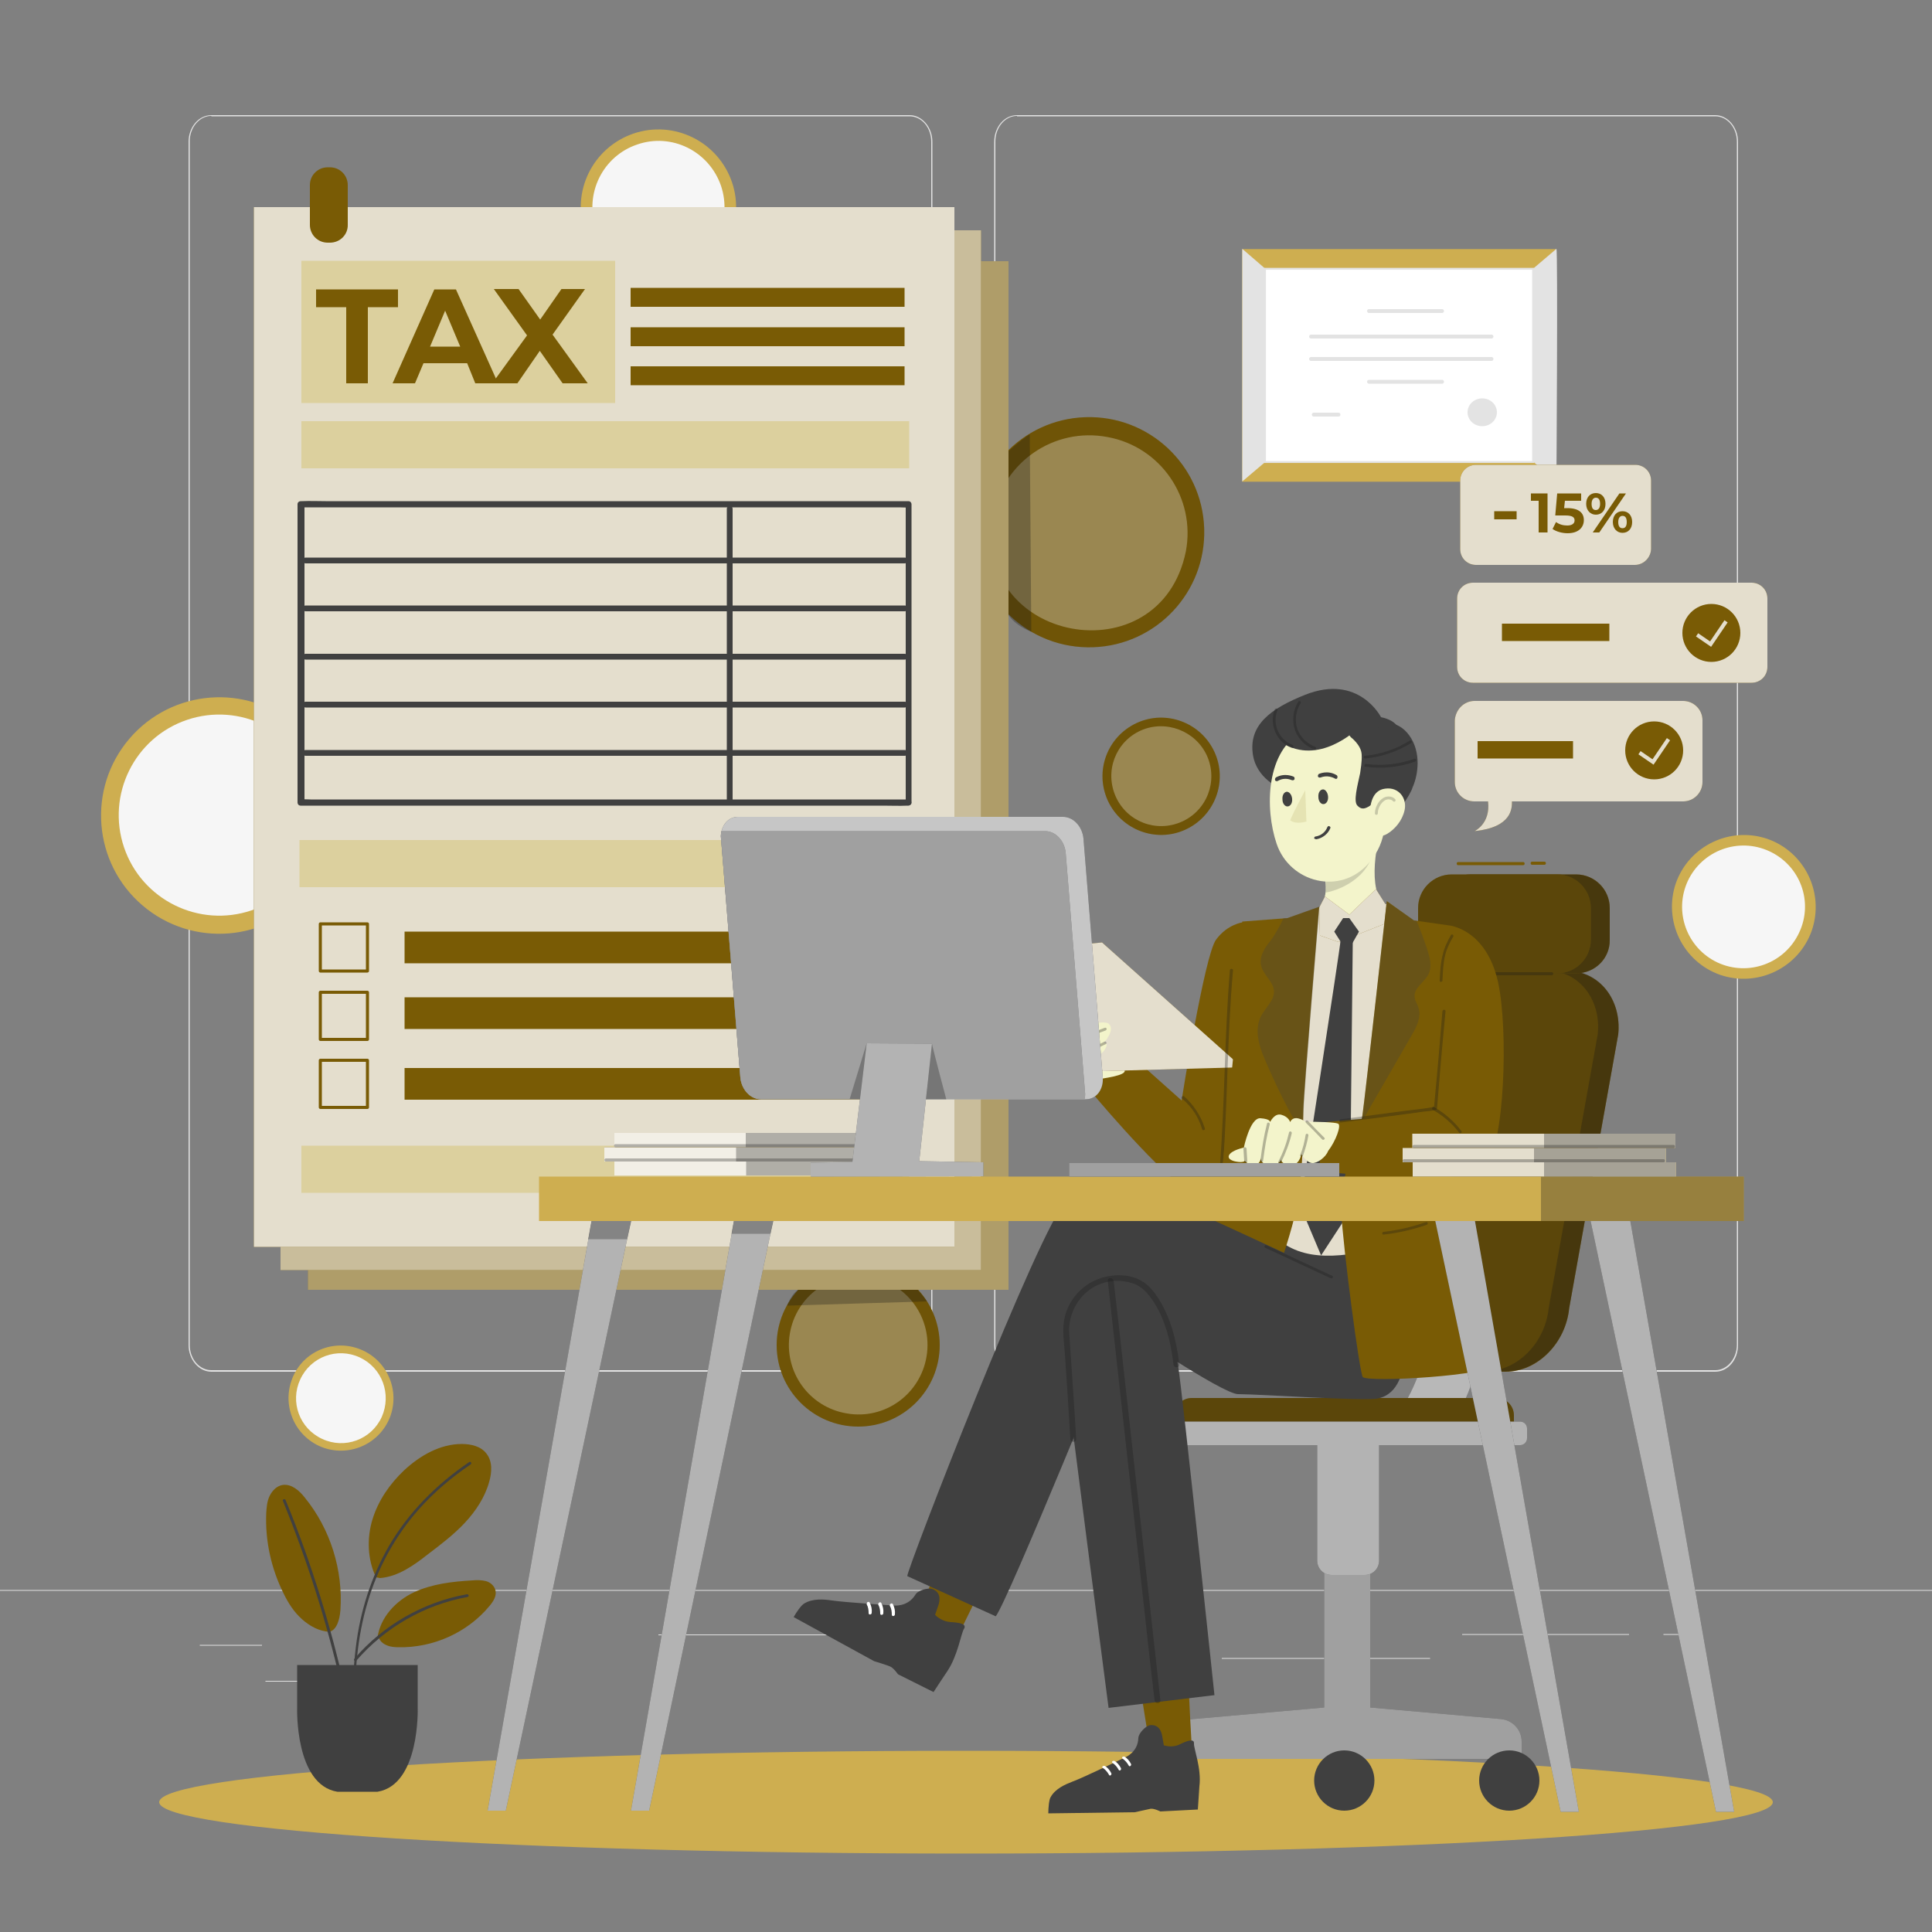 <?xml version="1.0" encoding="utf-8"?>
<!-- Generator: Adobe Illustrator 27.9.0, SVG Export Plug-In . SVG Version: 6.00 Build 0)  -->
<svg version="1.1" xmlns="http://www.w3.org/2000/svg" xmlns:xlink="http://www.w3.org/1999/xlink" x="0px" y="0px"
	 viewBox="0 0 500 500" style="enable-background:new 0 0 500 500;" xml:space="preserve">
<rect x="0" y="0" width="500" height="500" fill="#808080" stroke="none"/>
<style type="text/css">
	.st0{fill:#E3E3E3;}
	.st1{fill:#ceae50;}
	.st2{fill:#F6F6F6;enable-background:new    ;}
	.st3{fill:#FFFFFF;stroke:#E3E3E3;stroke-width:0.5;stroke-miterlimit:10;}
	.st4{fill:none;stroke:#E3E3E3;stroke-linecap:round;stroke-linejoin:round;stroke-miterlimit:10;}
	.st5{display:none;}
	.st6{display:inline;}
	.st7{fill:#407BFF;}
	.st8{opacity:0.9;fill:#FFFFFF;}
	.st9{fill:#ceae50;}
	.st10{fill:#795b05;}
	.st11{opacity:0.1;fill:#161616;}
	.st12{opacity:0.3;fill:#FFFFFF;enable-background:new    ;}
	.st13{opacity:0.3;fill:#161616;}
	.st14{opacity:0.4;fill:#FFFFFF;}
	.st15{opacity:0.6;fill:#FFFFFF;}
	.st16{opacity:0.8;fill:#FFFFFF;}
	.st17{opacity:0.3;fill:#c9af31;}
	.st18{fill:#404040;}
	.st19{opacity:0.8;fill:none;stroke:#FFFFFF;stroke-miterlimit:10;}
	.st20{opacity:0.8;fill:#404040;}
	.st21{opacity:0.6;fill:#FFFFFF;enable-background:new    ;}
	.st22{opacity:0.3;fill:#161616;enable-background:new    ;}
	.st23{opacity:0.5;fill:#FFFFFF;enable-background:new    ;}
	.st24{opacity:0.5;fill:#161616;enable-background:new    ;}
	.st25{opacity:0.3;}
	.st26{fill:#161616;}
	.st27{fill:#F3F4CB;}
	.st28{opacity:0.2;fill:#404040;enable-background:new    ;}
	.st29{fill:#E5E3B3;}
	.st30{opacity:0.2;fill:none;stroke:#161616;stroke-width:0.75;stroke-linecap:round;stroke-linejoin:round;stroke-miterlimit:10;}
	.st31{fill:#FFFFFF;}
	.st32{fill:#ceae50;}
	.st33{fill:#404040;enable-background:new    ;}
	.st34{opacity:0.7;fill:#FFFFFF;}
</style>
<g id="Background_complete">
	<g>
		<g>
			<g>
				<g>
					<path class="st0" d="M443.9,355H263.2c-3.2,0-5.9-3.1-5.9-6.9V36.7c0-3.8,2.6-6.9,5.9-6.9h180.7c3.2,0,5.9,3.1,5.9,6.9v311.4
						C449.8,351.9,447.2,355,443.9,355z M263.2,30c-3.1,0-5.6,3-5.6,6.6v311.4c0,3.7,2.5,6.6,5.6,6.6h180.7c3.1,0,5.6-3,5.6-6.6
						V36.7c0-3.7-2.5-6.6-5.6-6.6H263.2z"/>
				</g>
			</g>
			<g>
				<g>
					<path class="st0" d="M235.5,355H54.7c-3.2,0-5.9-3.1-5.9-6.9V36.7c0-3.8,2.6-6.9,5.9-6.9h180.7c3.2,0,5.9,3.1,5.9,6.9v311.4
						C241.4,351.9,238.7,355,235.5,355z M54.7,30c-3.1,0-5.6,3-5.6,6.6v311.4c0,3.7,2.5,6.6,5.6,6.6h180.7c3.1,0,5.6-3,5.6-6.6V36.7
						c0-3.7-2.5-6.6-5.6-6.6H54.7z"/>
				</g>
			</g>
		</g>
		<g>
			<g>
				<g>
					<rect x="0" y="411.5" class="st0" width="500" height="0.2"/>
				</g>
			</g>
			<rect x="51.7" y="425.7" class="st0" width="16.1" height="0.2"/>
			<rect x="170.4" y="423" class="st0" width="53.5" height="0.2"/>
			<rect x="68.7" y="435" class="st0" width="36.2" height="0.2"/>
			<rect x="378.4" y="422.9" class="st0" width="43.2" height="0.2"/>
			<rect x="430.5" y="422.9" class="st0" width="6.3" height="0.2"/>
			<rect x="316.2" y="429.1" class="st0" width="53.9" height="0.2"/>
		</g>
	</g>
	<path class="st1" d="M162.1,35.3c10.1-4.6,22-0.1,26.6,10c4.6,10.1,0.1,22-10,26.6c-10.1,4.6-22,0.1-26.6-10
		C147.5,51.8,152,39.9,162.1,35.3z"/>
	<path class="st2" d="M172.1,55l1.5,4.3c1.7-0.9,2.2-2,1.8-3C175,55.1,173.7,54.9,172.1,55z"/>
	<path class="st2" d="M164.9,37.4c-8.9,3-13.7,12.7-10.7,21.7c3,9,12.7,13.7,21.7,10.7c9-3,13.7-12.7,10.7-21.7l0,0
		C183.5,39.1,173.8,34.3,164.9,37.4z"/>
	<path class="st1" d="M457.4,217.1c9.7,3.4,14.8,14,11.5,23.7c-3.4,9.7-14,14.8-23.7,11.5c-9.7-3.4-14.8-14-11.5-23.7
		C437.1,218.9,447.7,213.8,457.4,217.1z"/>
	<path class="st2" d="M457.9,220.3c-8-3.7-17.4-0.2-21.1,7.7c-3.7,8-0.2,17.4,7.7,21.1c8,3.7,17.4,0.2,21.1-7.7l0,0
		C469.4,233.4,465.9,224,457.9,220.3z"/>
	<path class="st1" d="M92.7,349c7.1,2.5,10.8,10.2,8.4,17.3c-2.5,7.1-10.2,10.8-17.3,8.4c-7.1-2.5-10.8-10.2-8.4-17.3
		C77.8,350.2,85.6,346.5,92.7,349z"/>
	<path class="st2" d="M93.1,351.3c-5.8-2.7-12.7-0.2-15.4,5.7c-2.7,5.8-0.2,12.7,5.7,15.4c5.8,2.7,12.7,0.2,15.4-5.7l0,0
		C101.4,360.8,98.9,354,93.1,351.3z"/>
	<g>
		
			<ellipse transform="matrix(0.649 -0.761 0.761 0.649 -140.675 117.34)" class="st1" cx="56.8" cy="211" rx="30.6" ry="30.6"/>
		<path class="st2" d="M48.4,186.3c-13.6,4.6-20.9,19.4-16.3,33c4.6,13.6,19.4,20.9,33,16.3c13.6-4.6,20.9-19.4,16.3-33l0,0
			C76.8,189,62,181.7,48.4,186.3z"/>
	</g>
	<g>
		
			<rect x="332" y="53.9" transform="matrix(6.123234e-17 -1 1 6.123234e-17 267.574 456.668)" class="st1" width="60.2" height="81.3"/>
		
			<rect x="337.1" y="59.8" transform="matrix(6.123234e-17 -1 1 6.123234e-17 267.574 456.668)" class="st3" width="50" height="69.4"/>
		<polygon class="st0" points="321.5,124.6 327.4,119.6 327.4,69.5 321.5,64.4 		"/>
		<path class="st0" d="M402.8,124.6l-6-5.1v-50l6-5.1C403.2,64.6,402.8,124.6,402.8,124.6z"/>
		<path class="st4" d="M339.3,87.1c15.6,0,31.2,0,46.7,0"/>
		<path class="st4" d="M339.3,92.9c15.6,0,31.2,0,46.7,0"/>
		<path class="st4" d="M354.3,98.8c6.3,0,12.6,0,18.9,0"/>
		<path class="st4" d="M346.4,107.3c-2.1,0-4.3,0-6.4,0"/>
		<path class="st0" d="M383.6,103.1c2.1,0,3.8,1.6,3.8,3.6c0,2-1.7,3.6-3.8,3.6c-2.1,0-3.8-1.6-3.8-3.6
			C379.8,104.7,381.5,103.1,383.6,103.1z"/>
		<path class="st4" d="M354.3,80.5c6.3,0,12.6,0,18.9,0"/>
	</g>
</g>
<g id="Background_simple" class="st5">
	<g class="st6">
		<path class="st7" d="M281.3,95.7c2,6.1,6.3,12.1,13.1,17.3c8,6.2,20.4,12.5,36.7,10.6c30-3.4,30.6-20,50.8-16.7
			c22.9,3.7,49.7,1.2,57.2-15.6c14.2-31.9-68.8-70.5-114.3-59.6C296.4,38.5,270.6,63.1,281.3,95.7z"/>
		<path class="st8" d="M281.3,95.7c2,6.1,6.3,12.1,13.1,17.3c8,6.2,20.4,12.5,36.7,10.6c30-3.4,30.6-20,50.8-16.7
			c22.9,3.7,49.7,1.2,57.2-15.6c14.2-31.9-68.8-70.5-114.3-59.6C296.4,38.5,270.6,63.1,281.3,95.7z"/>
	</g>
	<g class="st6">
		<path class="st7" d="M198.2,396.8c-0.6-6.4-3.5-13.2-9-19.8c-6.4-7.8-17.1-16.7-33.4-18.5c-30.1-3.3-34.3,12.7-53.2,5
			c-21.5-8.7-48.2-12.2-59.2,2.5c-20.9,28,51.5,83.9,98.3,83.4C170.9,449.2,201.5,431,198.2,396.8z"/>
		<path class="st8" d="M198.2,396.8c-0.6-6.4-3.5-13.2-9-19.8c-6.4-7.8-17.1-16.7-33.4-18.5c-30.1-3.3-34.3,12.7-53.2,5
			c-21.5-8.7-48.2-12.2-59.2,2.5c-20.9,28,51.5,83.9,98.3,83.4C170.9,449.2,201.5,431,198.2,396.8z"/>
	</g>
</g>
<g id="Shadow">
	<g>
		<g>
			<path class="st9" d="M458.8,466.4c0,7.4-93.5,13.3-208.8,13.3s-208.8-6-208.8-13.3c0-7.4,93.5-13.3,208.8-13.3
				S458.8,459,458.8,466.4z"/>
		</g>
	</g>
</g>
<g id="Coins">
	<path class="st10" d="M294.2,187.1c7.6-3.5,16.6-0.1,20.1,7.5c3.5,7.6,0.1,16.6-7.5,20.1c-7.6,3.5-16.6,0.1-20.1-7.5
		C283.2,199.5,286.6,190.6,294.2,187.1z"/>
	<path class="st11" d="M294.2,187.1c7.6-3.5,16.6-0.1,20.1,7.5c3.5,7.6,0.1,16.6-7.5,20.1c-7.6,3.5-16.6,0.1-20.1-7.5
		C283.2,199.5,286.6,190.6,294.2,187.1z"/>
	<path class="st12" d="M296.4,188.6c-6.8,2.3-10.4,9.6-8.1,16.4c2.3,6.8,9.6,10.4,16.4,8.1c6.8-2.3,10.4-9.6,8.1-16.4l0,0
		C310.5,190,303.1,186.4,296.4,188.6z"/>
	
		<ellipse transform="matrix(0.999 -3.333469e-02 3.333469e-02 0.999 -4.438 9.476)" class="st10" cx="282" cy="137.8" rx="29.8" ry="29.8"/>
	
		<ellipse transform="matrix(0.999 -3.333469e-02 3.333469e-02 0.999 -4.438 9.476)" class="st11" cx="282" cy="137.8" rx="29.8" ry="29.8"/>
	<path class="st12" d="M286.6,113.1c-13.8-2.6-27,6.5-29.6,20.3c-5.6,32.9,43.2,42,49.9,9.3l0,0
		C309.5,128.9,300.4,115.6,286.6,113.1z"/>
	<path class="st13" d="M266.5,112.4l0.4,51.1c0,0-5-1.8-6.4-5.3c-1.3-3.5,0-41,0-41S264.6,113.5,266.5,112.4z"/>
	<circle class="st10" cx="222.1" cy="348.1" r="21.1"/>
	<circle class="st11" cx="222.1" cy="348.1" r="21.1"/>
	<path class="st12" d="M239.8,351c1.6-9.8-5-19-14.8-20.6c-9.8-1.6-19,5-20.6,14.8c-1.6,9.8,5,19,14.8,20.6l0,0
		C229,367.5,238.2,360.8,239.8,351z"/>
	<path class="st13" d="M239.9,336.8l-36.2,1.1c0,0,1.2-3.6,3.7-4.6c2.4-1,29-0.7,29-0.7S239.1,335.5,239.9,336.8z"/>
</g>
<g id="Documents">
	<g>
		<g>
			<rect x="79.7" y="67.6" class="st10" width="181.3" height="266.2"/>
			<rect x="79.7" y="67.6" class="st14" width="181.3" height="266.2"/>
		</g>
		<g>
			<rect x="72.6" y="59.6" class="st10" width="181.3" height="269.1"/>
			<rect x="72.6" y="59.6" class="st15" width="181.3" height="269.1"/>
		</g>
		<g>
			<rect x="65.7" y="53.6" class="st10" width="181.3" height="269.1"/>
			<rect x="65.7" y="53.6" class="st16" width="181.3" height="269.1"/>
		</g>
		<rect x="78" y="67.5" class="st17" width="81.2" height="36.8"/>
		<g>
			<path class="st10" d="M89.6,79.5h-7.8v-4.6H103v4.6h-7.8v19.7h-5.6V79.5z"/>
			<path class="st10" d="M120.9,94h-11.3l-2.2,5.2h-5.8l10.8-24.3h5.6l10.9,24.3H123L120.9,94z M119.1,89.7l-3.9-9.3l-3.9,9.3H119.1
				z"/>
			<path class="st10" d="M145.6,99.2l-5.9-8.4l-5.8,8.4h-6.5l9-12.4l-8.6-12h6.4l5.6,7.9l5.5-7.9h6.1L143,86.6l9.1,12.6H145.6z"/>
		</g>
		<rect x="163.2" y="74.5" class="st10" width="70.9" height="4.9"/>
		<rect x="163.2" y="84.7" class="st10" width="70.9" height="4.9"/>
		<rect x="163.2" y="94.8" class="st10" width="70.9" height="4.9"/>
		<rect x="78" y="109" class="st17" width="157.3" height="12.2"/>
		<rect x="78" y="296.5" class="st17" width="157.3" height="12.2"/>
		<rect x="77.5" y="217.4" class="st17" width="157.8" height="12.2"/>
		<rect x="104.7" y="241.1" class="st10" width="129.1" height="8.2"/>
		<rect x="104.7" y="258.1" class="st10" width="129.1" height="8.2"/>
		<rect x="104.7" y="276.4" class="st10" width="129.1" height="8.2"/>
		<g>
			<g>
				<g>
					<path class="st18" d="M235.2,206.9c-5.3,0-10.5,0-15.8,0c-12.5,0-25,0-37.5,0c-15.1,0-30.2,0-45.4,0c-13.1,0-26.1,0-39.2,0
						c-4.3,0-8.6,0-12.9,0c-1.3,0-2.7,0-4,0c-0.7,0-1.5-0.1-2.1,0c-0.1,0-0.2,0-0.3,0c0.2,0.2,0.5,0.5,0.8,0.8c0-8.7,0-17.4,0-26.2
						c0-13.8,0-27.6,0-41.4c0-3.2,0-6.4,0-9.6c-0.2,0.2-0.5,0.5-0.8,0.8c5.3,0,10.5,0,15.8,0c12.5,0,25,0,37.5,0
						c15.1,0,30.2,0,45.4,0c13.1,0,26.1,0,39.2,0c4.3,0,8.6,0,12.9,0c1.3,0,2.7,0,4,0c0.7,0,1.5,0.1,2.1,0c0.1,0,0.2,0,0.3,0
						c-0.2-0.2-0.5-0.5-0.8-0.8c0,8.7,0,17.4,0,26.2c0,13.8,0,27.6,0,41.4c0,3.2,0,6.4,0,9.6c0,1,1.5,1,1.5,0c0-8.7,0-17.4,0-26.2
						c0-13.8,0-27.6,0-41.4c0-3.2,0-6.4,0-9.6c0-0.4-0.3-0.8-0.8-0.8c-5.3,0-10.5,0-15.8,0c-12.5,0-25,0-37.5,0
						c-15.1,0-30.2,0-45.4,0c-13.1,0-26.1,0-39.2,0c-4.3,0-8.6,0-12.9,0c-2,0-4.1-0.1-6.2,0c-0.1,0-0.2,0-0.3,0
						c-0.4,0-0.8,0.3-0.8,0.8c0,8.7,0,17.4,0,26.2c0,13.8,0,27.6,0,41.4c0,3.2,0,6.4,0,9.6c0,0.4,0.3,0.8,0.8,0.8
						c5.3,0,10.5,0,15.8,0c12.5,0,25,0,37.5,0c15.1,0,30.2,0,45.4,0c13.1,0,26.1,0,39.2,0c4.3,0,8.6,0,12.9,0c2,0,4.1,0.1,6.2,0
						c0.1,0,0.2,0,0.3,0C236.2,208.4,236.2,206.9,235.2,206.9z"/>
				</g>
			</g>
			<g>
				<g>
					<path class="st18" d="M188.1,131.7c0,19.7,0,39.4,0,59.2c0,5.6,0,11.2,0,16.7c0,1,1.5,1,1.5,0c0-19.7,0-39.4,0-59.2
						c0-5.6,0-11.2,0-16.7C189.6,130.7,188.1,130.7,188.1,131.7L188.1,131.7z"/>
				</g>
			</g>
			<g>
				<g>
					<path class="st18" d="M79.1,145.8c20.2,0,40.3,0,60.5,0s40.3,0,60.5,0c11.3,0,22.7,0,34,0c1,0,1-1.5,0-1.5
						c-20.2,0-40.3,0-60.5,0s-40.3,0-60.5,0c-11.3,0-22.7,0-34,0C78.2,144.3,78.2,145.8,79.1,145.8L79.1,145.8z"/>
				</g>
			</g>
			<g>
				<g>
					<path class="st18" d="M79.1,158.2c20.2,0,40.3,0,60.5,0s40.3,0,60.5,0c11.3,0,22.7,0,34,0c1,0,1-1.5,0-1.5
						c-20.2,0-40.3,0-60.5,0s-40.3,0-60.5,0c-11.3,0-22.7,0-34,0C78.2,156.7,78.2,158.2,79.1,158.2L79.1,158.2z"/>
				</g>
			</g>
			<g>
				<g>
					<path class="st18" d="M79.1,170.7c20.2,0,40.3,0,60.5,0s40.3,0,60.5,0c11.3,0,22.7,0,34,0c1,0,1-1.5,0-1.5
						c-20.2,0-40.3,0-60.5,0s-40.3,0-60.5,0c-11.3,0-22.7,0-34,0C78.2,169.2,78.2,170.7,79.1,170.7L79.1,170.7z"/>
				</g>
			</g>
			<g>
				<g>
					<path class="st18" d="M79.1,183.1c20.2,0,40.3,0,60.5,0s40.3,0,60.5,0c11.3,0,22.7,0,34,0c1,0,1-1.5,0-1.5
						c-20.2,0-40.3,0-60.5,0s-40.3,0-60.5,0c-11.3,0-22.7,0-34,0C78.2,181.6,78.2,183.1,79.1,183.1L79.1,183.1z"/>
				</g>
			</g>
			<g>
				<g>
					<path class="st18" d="M79.1,195.6c20.2,0,40.3,0,60.5,0s40.3,0,60.5,0c11.3,0,22.7,0,34,0c1,0,1-1.5,0-1.5
						c-20.2,0-40.3,0-60.5,0s-40.3,0-60.5,0c-11.3,0-22.7,0-34,0C78.2,194.1,78.2,195.6,79.1,195.6L79.1,195.6z"/>
				</g>
			</g>
		</g>
		<g>
			<g>
				<path class="st10" d="M95.1,250.9c-3.6,0-7.1,0-10.7,0c-0.5,0-1,0-1.5,0c0.1,0.1,0.2,0.2,0.4,0.4c0-3.6,0-7.1,0-10.7
					c0-0.5,0-1,0-1.5c-0.1,0.1-0.2,0.2-0.4,0.4c3.6,0,7.1,0,10.7,0c0.5,0,1,0,1.5,0c-0.1-0.1-0.2-0.2-0.4-0.4c0,3.6,0,7.1,0,10.7
					c0,0.5,0,1,0,1.5c0,0.5,0.8,0.5,0.8,0c0-3.6,0-7.1,0-10.7c0-0.5,0-1,0-1.5c0-0.2-0.2-0.4-0.4-0.4c-3.6,0-7.1,0-10.7,0
					c-0.5,0-1,0-1.5,0c-0.2,0-0.4,0.2-0.4,0.4c0,3.6,0,7.1,0,10.7c0,0.5,0,1,0,1.5c0,0.2,0.2,0.4,0.4,0.4c3.6,0,7.1,0,10.7,0
					c0.5,0,1,0,1.5,0C95.6,251.6,95.6,250.9,95.1,250.9z"/>
			</g>
		</g>
		<g>
			<g>
				<path class="st10" d="M95.1,268.6c-3.6,0-7.1,0-10.7,0c-0.5,0-1,0-1.5,0c0.1,0.1,0.2,0.2,0.4,0.4c0-3.6,0-7.1,0-10.7
					c0-0.5,0-1,0-1.5c-0.1,0.1-0.2,0.2-0.4,0.4c3.6,0,7.1,0,10.7,0c0.5,0,1,0,1.5,0c-0.1-0.1-0.2-0.2-0.4-0.4c0,3.6,0,7.1,0,10.7
					c0,0.5,0,1,0,1.5c0,0.5,0.8,0.5,0.8,0c0-3.6,0-7.1,0-10.7c0-0.5,0-1,0-1.5c0-0.2-0.2-0.4-0.4-0.4c-3.6,0-7.1,0-10.7,0
					c-0.5,0-1,0-1.5,0c-0.2,0-0.4,0.2-0.4,0.4c0,3.6,0,7.1,0,10.7c0,0.5,0,1,0,1.5c0,0.2,0.2,0.4,0.4,0.4c3.6,0,7.1,0,10.7,0
					c0.5,0,1,0,1.5,0C95.6,269.4,95.6,268.6,95.1,268.6z"/>
			</g>
		</g>
		<g>
			<g>
				<path class="st10" d="M95.1,286.2c-3.6,0-7.1,0-10.7,0c-0.5,0-1,0-1.5,0c0.1,0.1,0.2,0.2,0.4,0.4c0-3.6,0-7.1,0-10.7
					c0-0.5,0-1,0-1.5c-0.1,0.1-0.2,0.2-0.4,0.4c3.6,0,7.1,0,10.7,0c0.5,0,1,0,1.5,0c-0.1-0.1-0.2-0.2-0.4-0.4c0,3.6,0,7.1,0,10.7
					c0,0.5,0,1,0,1.5c0,0.5,0.8,0.5,0.8,0c0-3.6,0-7.1,0-10.7c0-0.5,0-1,0-1.5c0-0.2-0.2-0.4-0.4-0.4c-3.6,0-7.1,0-10.7,0
					c-0.5,0-1,0-1.5,0c-0.2,0-0.4,0.2-0.4,0.4c0,3.6,0,7.1,0,10.7c0,0.5,0,1,0,1.5c0,0.2,0.2,0.4,0.4,0.4c3.6,0,7.1,0,10.7,0
					c0.5,0,1,0,1.5,0C95.6,287,95.6,286.2,95.1,286.2z"/>
			</g>
		</g>
		<path class="st10" d="M85.4,62.8h-0.6c-2.6,0-4.6-2.1-4.6-4.6V47.9c0-2.6,2.1-4.6,4.6-4.6h0.6c2.6,0,4.6,2.1,4.6,4.6v10.2
			C90.1,60.7,88,62.8,85.4,62.8z"/>
	</g>
</g>
<g id="Speech_Bubbles">
	<g>
		<path class="st10" d="M453.3,176.7h-72.1c-2.3,0-4.1-1.8-4.1-4.1v-17.7c0-2.3,1.8-4.1,4.1-4.1h72.1c2.3,0,4.1,1.8,4.1,4.1v17.7
			C457.4,174.9,455.6,176.7,453.3,176.7z"/>
		<path class="st16" d="M453.3,176.7h-72.1c-2.3,0-4.1-1.8-4.1-4.1v-17.7c0-2.3,1.8-4.1,4.1-4.1h72.1c2.3,0,4.1,1.8,4.1,4.1v17.7
			C457.4,174.9,455.6,176.7,453.3,176.7z"/>
		<g>
			<path class="st10" d="M381.6,181.4h54c2.7,0,5,2.2,5,5v16c0,2.7-2.2,5-5,5h-44.3c0,1.8,0,6.7-9.7,7.7c0,0,4.2-1.9,3.5-7.7h-3.6
				c-2.7,0-5-2.2-5-5v-16C376.7,183.6,378.9,181.4,381.6,181.4z"/>
			<path class="st16" d="M381.6,181.4h54c2.7,0,5,2.2,5,5v16c0,2.7-2.2,5-5,5h-44.3c0,1.8,0,6.7-9.7,7.7c0,0,4.2-1.9,3.5-7.7h-3.6
				c-2.7,0-5-2.2-5-5v-16C376.7,183.6,378.9,181.4,381.6,181.4z"/>
		</g>
		<path class="st10" d="M423.1,146.2H382c-2.3,0-4.1-1.8-4.1-4.1v-17.7c0-2.3,1.8-4.1,4.1-4.1h41.2c2.3,0,4.1,1.8,4.1,4.1v17.7
			C427.2,144.3,425.4,146.2,423.1,146.2z"/>
		<path class="st16" d="M423.1,146.2H382c-2.3,0-4.1-1.8-4.1-4.1v-17.7c0-2.3,1.8-4.1,4.1-4.1h41.2c2.3,0,4.1,1.8,4.1,4.1v17.7
			C427.2,144.3,425.4,146.2,423.1,146.2z"/>
		<g>
			<path class="st10" d="M400.5,127.7v10.1h-2.3v-8.2h-2v-1.9H400.5z"/>
			<path class="st10" d="M409.9,134.6c0,1.8-1.3,3.4-4.2,3.4c-1.4,0-2.9-0.4-3.9-1.1l0.9-1.8c0.8,0.6,1.8,0.9,2.9,0.9
				c1.2,0,1.9-0.5,1.9-1.3c0-0.8-0.5-1.3-2.4-1.3h-2.6l0.5-5.7h6.2v1.9H405l-0.2,1.9h0.8C408.7,131.5,409.9,132.8,409.9,134.6z"/>
			<path class="st10" d="M410.5,130.4c0-1.7,1-2.8,2.5-2.8c1.5,0,2.5,1.1,2.5,2.8c0,1.7-1,2.8-2.5,2.8
				C411.6,133.2,410.5,132.1,410.5,130.4z M414.1,130.4c0-1.1-0.4-1.6-1.1-1.6c-0.6,0-1.1,0.5-1.1,1.6c0,1.1,0.4,1.6,1.1,1.6
				C413.7,132,414.1,131.4,414.1,130.4z M419.1,127.7h1.7l-6.9,10.1h-1.7L419.1,127.7z M417.4,135.1c0-1.7,1-2.8,2.5-2.8
				c1.5,0,2.5,1.1,2.5,2.8s-1,2.8-2.5,2.8C418.5,137.9,417.4,136.8,417.4,135.1z M421,135.1c0-1.1-0.4-1.6-1.1-1.6
				c-0.6,0-1.1,0.5-1.1,1.6s0.4,1.6,1.1,1.6C420.6,136.7,421,136.2,421,135.1z"/>
			<rect x="386.7" y="132.3" class="st10" width="5.8" height="2.1"/>
		</g>
		<rect x="388.7" y="161.4" class="st10" width="27.8" height="4.5"/>
		<g>
			<circle class="st10" cx="442.9" cy="163.8" r="7.5"/>
			<polyline class="st19" points="439.2,164.3 442.7,166.7 446.7,160.8 			"/>
		</g>
		<rect x="382.4" y="191.8" class="st10" width="24.7" height="4.5"/>
		<g>
			<circle class="st10" cx="428.1" cy="194.2" r="7.5"/>
			<polyline class="st19" points="424.3,194.8 427.8,197.2 431.8,191.3 			"/>
		</g>
	</g>
</g>
<g id="Character">
	<g>
		<path class="st20" d="M379.1,281.7c0,0-3.7,73.6-19.5,86.2h16.9c0,0,15.1-25.1,16.2-86.2H379.1z"/>
		<path class="st21" d="M379.1,281.7c0,0-3.7,73.6-19.5,86.2h16.9c0,0,15.1-25.1,16.2-86.2H379.1z"/>
		<path class="st10" d="M308.4,361.8h78.9c2.5,0,4.5,2,4.5,4.5v7.7h-87.9v-7.7C303.9,363.8,306,361.8,308.4,361.8z"/>
		<path class="st22" d="M308.4,361.8h78.9c2.5,0,4.5,2,4.5,4.5v7.7h-87.9v-7.7C303.9,363.8,306,361.8,308.4,361.8z"/>
		<path class="st18" d="M388.5,444.9l-33.9-3v-53.3h-11.9v53.3l-34,3c-3,0.3-5.3,2.8-5.3,5.8v4.5h44.1h2.2h44.1v-4.5
			C393.8,447.7,391.5,445.2,388.5,444.9z"/>
		<path class="st23" d="M388.5,444.9l-33.9-3v-53.3h-11.9v53.3l-34,3c-3,0.3-5.3,2.8-5.3,5.8v4.5h44.1h2.2h44.1v-4.5
			C393.8,447.7,391.5,445.2,388.5,444.9z"/>
		<path class="st18" d="M355.7,460.8c0,4.3-3.5,7.8-7.8,7.8c-4.3,0-7.8-3.5-7.8-7.8c0-4.3,3.5-7.8,7.8-7.8
			C352.2,453,355.7,456.5,355.7,460.8z"/>
		<path class="st18" d="M382.8,460.8c0,4.3,3.5,7.8,7.8,7.8c4.3,0,7.8-3.5,7.8-7.8c0-4.3-3.5-7.8-7.8-7.8
			C386.3,453,382.8,456.5,382.8,460.8z"/>
		<path class="st18" d="M353.2,407.6h-8.6c-2.1,0-3.7-1.7-3.7-3.7v-34.2h16v34.2C356.9,405.9,355.3,407.6,353.2,407.6z"/>
		<path class="st21" d="M353.2,407.6h-8.6c-2.1,0-3.7-1.7-3.7-3.7v-34.2h16v34.2C356.9,405.9,355.3,407.6,353.2,407.6z"/>
		<g>
			<path class="st18" d="M302.4,367.9h91c1,0,1.8,0.8,1.8,1.8v2.5c0,1-0.8,1.8-1.8,1.8h-91c-1,0-1.8-0.8-1.8-1.8v-2.5
				C300.6,368.7,301.4,367.9,302.4,367.9z"/>
			<path class="st21" d="M302.4,367.9h91c1,0,1.8,0.8,1.8,1.8v2.5c0,1-0.8,1.8-1.8,1.8h-91c-1,0-1.8-0.8-1.8-1.8v-2.5
				C300.6,368.7,301.4,367.9,302.4,367.9z"/>
		</g>
		<path class="st10" d="M389.7,355l-27.9,0c-8.2,0-14.1-7.3-13.2-16.4l12.7-70.9c0.9-9.1,8.2-16.4,16.4-16.4h27.9
			c8.2,0,14.1,7.3,13.2,16.4l-12.7,70.9C405.2,347.6,397.9,355,389.7,355z"/>
		<path class="st22" d="M389.7,355l-27.9,0c-8.2,0-14.1-7.3-13.2-16.4l12.7-70.9c0.9-9.1,8.2-16.4,16.4-16.4h27.9
			c8.2,0,14.1,7.3,13.2,16.4l-12.7,70.9C405.2,347.6,397.9,355,389.7,355z"/>
		<path class="st22" d="M405.6,251.2h-5.3c8.2,0,14.1,7.3,13.2,16.4l-12.7,70.9c-0.9,9.1-8.2,16.4-16.4,16.4h5.3
			c8.2,0,15.5-7.3,16.4-16.4l12.7-70.9C419.7,258.6,413.8,251.2,405.6,251.2z"/>
		<g>
			<g>
				<path class="st10" d="M407.9,251.9h-27.3c-4.8,0-8.7-3.9-8.7-8.7v-8.2c0-4.8,3.9-8.7,8.7-8.7h27.3c4.8,0,8.7,3.9,8.7,8.7v8.2
					C416.7,248,412.8,251.9,407.9,251.9z"/>
				<path class="st24" d="M407.9,251.9h-27.3c-4.8,0-8.7-3.9-8.7-8.7v-8.2c0-4.8,3.9-8.7,8.7-8.7h27.3c4.8,0,8.7,3.9,8.7,8.7v8.2
					C416.7,248,412.8,251.9,407.9,251.9z"/>
			</g>
			<path class="st10" d="M403,251.9h-27.3c-4.8,0-8.7-3.9-8.7-8.7v-8.2c0-4.8,3.9-8.7,8.7-8.7H403c4.8,0,8.7,3.9,8.7,8.7v8.2
				C411.7,248,407.8,251.9,403,251.9z"/>
			<path class="st22" d="M403,251.9h-27.3c-4.8,0-8.7-3.9-8.7-8.7v-8.2c0-4.8,3.9-8.7,8.7-8.7H403c4.8,0,8.7,3.9,8.7,8.7v8.2
				C411.7,248,407.8,251.9,403,251.9z"/>
		</g>
		<g class="st25">
			<g>
				<path class="st26" d="M401.6,251.6c-6.7,0-13.3,0-20,0c-0.5,0-0.5,0.8,0,0.8c6.7,0,13.3,0,20,0
					C402.1,252.4,402.1,251.6,401.6,251.6L401.6,251.6z"/>
			</g>
		</g>
	</g>
	<g>
		<g>
			<g>
				<g>
					<path class="st18" d="M357.4,185.6c0,0-5.7-11.3-19.6-5.8c-8.8,3.5-14.9,7.8-13.5,15.8c0.9,5.3,6.3,9,9.6,8.6
						c3.3-0.4,26.8-9.9,26.8-9.9S365.8,187.4,357.4,185.6z"/>
				</g>
				<path class="st27" d="M358.6,235.2c-5-5.6-2.3-17-0.4-24.2l-16.6,11.6c0.3,0.9,0.5,1.8,0.7,2.7c0.3,1.6,0.9,2.2,0.8,5.2
					c-0.2,2.6-1.5,5.1-1.6,5.1c0,0,0.5,4.3,7.7,4.7C354.8,239.6,358.6,235.2,358.6,235.2z"/>
				<path class="st28" d="M355.7,217.8c-0.1,8.6-8.2,12.4-12.6,13.2c0.3-1.5,0-3.4-0.8-5.7L355.7,217.8z"/>
				<path class="st27" d="M358.6,201.5c0.2,10.3,0.6,16.1-4.3,21.8c-7.4,8.6-20.5,5.1-23.9-4.9c-3.1-9.1-2.9-24.4,7.1-29.3
					C347.3,184.2,358.4,191.2,358.6,201.5z"/>
				<path class="st18" d="M343.7,206.1c0.1,1.1-0.4,1.9-1.1,2c-0.7,0.1-1.4-0.7-1.4-1.8c-0.1-1.1,0.4-1.9,1.1-2
					C342.9,204.2,343.6,205,343.7,206.1z"/>
				<path class="st18" d="M334.4,206.7c0.1,1.1-0.4,1.9-1.1,2c-0.7,0.1-1.4-0.7-1.4-1.8c-0.1-1.1,0.4-1.9,1.1-2
					C333.7,204.9,334.3,205.7,334.4,206.7z"/>
				<path class="st29" d="M337.8,204.5c0,0-3,5.5-3.9,7.8c1.6,1.2,4.2,0.3,4.2,0.3L337.8,204.5z"/>
				<path class="st18" d="M346,201.5c-0.2,0.1-0.3,0.1-0.5,0c-2-1.1-3.6-0.3-3.7-0.3c-0.3,0.1-0.6,0-0.7-0.2c-0.1-0.2,0-0.5,0.2-0.7
					c0.1,0,2.2-1.1,4.6,0.3c0.2,0.1,0.3,0.4,0.2,0.7C346.1,201.4,346,201.5,346,201.5z"/>
				<path class="st18" d="M330.2,202.1c-0.1,0-0.2-0.1-0.2-0.2c-0.1-0.2,0-0.5,0.2-0.7c2.4-1.3,4.5-0.2,4.6-0.2
					c0.2,0.1,0.3,0.4,0.2,0.7c-0.1,0.2-0.4,0.3-0.7,0.2c-0.1,0-1.7-0.9-3.6,0.2C330.5,202.2,330.3,202.2,330.2,202.1z"/>
				<g>
					<g>
						<path class="st18" d="M352,188c0,0-9,9.3-18.4,5.2C324.1,189.2,344,179.1,352,188z"/>
					</g>
				</g>
				<path class="st18" d="M364.7,190.3c-3.2-4.4-7.5-3-7.5-3c-0.4,0.9-0.6,1.7-0.8,2.5c-2.2-1.4-4.4-2.5-5.7-2.2
					c-3.4,0.8-1.1,3.2-1.1,3.2s2.7,2,2.8,4.5c0.1,1.9-0.3,3.9-0.4,4.8c-0.7,3.3-1.8,7.3-0.7,8.4c1.8,1.9,3.2-0.2,7.2-2.6
					c0.5-0.3,1.1-0.6,2-0.7c-0.8,3.6-1.5,6.6-2.2,8.7c-0.2,0.6-0.4,1.2-0.6,1.8c3-4,6.4-8.7,7.4-10.8c0.2-0.4,0.4-0.8,0.5-1.2
					C367,200.6,367.9,194.7,364.7,190.3z"/>
				<path class="st27" d="M363.5,209.7c-0.6,2.7-2.5,4.9-4.5,6.1c-3,1.8-4.5-1.4-4.5-4.7c0-2.9,0.6-6.6,4-7
					C362,203.6,364.2,206.6,363.5,209.7z"/>
				<path class="st30" d="M360.8,207.1c-0.5-0.6-1.4-0.7-2.1-0.5c-0.7,0.2-1.3,0.8-1.7,1.4c-0.5,0.8-0.8,1.6-0.8,2.5"/>
				<g class="st25">
					<g>
						<path class="st26" d="M353.3,196.3c4.2-0.4,8.3-1.8,11.9-4c0.4-0.3,0-0.9-0.4-0.6c-3.5,2.2-7.4,3.5-11.5,3.9
							C352.8,195.5,352.8,196.3,353.3,196.3L353.3,196.3z"/>
					</g>
				</g>
				<g class="st25">
					<g>
						<path class="st26" d="M353.3,198.4c4.3,0.6,8.7,0.2,12.9-1.3c0.5-0.2,0.3-0.9-0.2-0.7c-4,1.4-8.3,1.9-12.5,1.3
							C353.1,197.7,352.9,198.4,353.3,198.4L353.3,198.4z"/>
					</g>
				</g>
				<g class="st25">
					<g>
						<path class="st26" d="M340.4,193.3c-2.1-0.8-3.8-2.4-4.6-4.5c-0.8-2.2-0.5-4.8,0.8-6.8c0.3-0.4-0.4-0.8-0.6-0.4
							c-1.4,2.2-1.7,5.1-0.8,7.5c0.9,2.3,2.7,4,5,4.9C340.6,194.2,340.8,193.5,340.4,193.3L340.4,193.3z"/>
					</g>
				</g>
				<g class="st25">
					<g>
						<path class="st26" d="M334.5,192.8c-3.6-1.4-5.3-5.5-3.9-9c0.2-0.5-0.6-0.6-0.7-0.2c-1.5,4,0.5,8.4,4.4,10
							C334.7,193.7,334.9,193,334.5,192.8L334.5,192.8z"/>
					</g>
				</g>
			</g>
			<g>
				<g>
					<path class="st18" d="M340.7,217.2c1.6-0.3,3-1.4,3.6-2.9c0.1-0.2-0.1-0.4-0.3-0.5c-0.2-0.1-0.4,0.1-0.5,0.3
						c-0.5,1.3-1.7,2.2-3.1,2.4c-0.2,0-0.3,0.3-0.3,0.5C340.3,217.1,340.5,217.2,340.7,217.2L340.7,217.2z"/>
				</g>
			</g>
		</g>
		<g>
			<path class="st10" d="M368,239.5l-9.4-5.6l-9.2,3.8l-8.3-2.7l-4.2,2.7l-4,10.8c0,0-7.4,82.1-6.7,82.8
				c0.7,0.7,34.1,13.9,34.1,13.9l13-93.9L368,239.5z"/>
			<path class="st16" d="M368,239.5l-9.4-5.6l-9.2,3.8l-8.3-2.7l-4.2,2.7l-4,10.8c0,0-7.4,82.1-6.7,82.8
				c0.7,0.7,34.1,13.9,34.1,13.9l13-93.9L368,239.5z"/>
			<path class="st18" d="M346.9,243.6c0.1,0.7-10.4,68.5-10.4,68.5l5.4,12.8l7.7-11.8l-0.1-13.6l0.6-56.2L346.9,243.6z"/>
			<g>
				<polygon class="st10" points="341.4,234.9 342.9,232 349.2,236.7 356.1,230.1 358.8,234.4 358.3,239.1 346.4,243.8 341.6,242.1 
									"/>
				<polygon class="st16" points="341.4,234.9 342.9,232 349.2,236.7 356.1,230.1 358.8,234.4 358.3,239.1 346.4,243.8 341.6,242.1 
									"/>
				<polygon class="st18" points="345.3,241.1 347.6,237.6 349.2,237.6 351.7,241.1 350,244.1 347.2,244.1 				"/>
			</g>
		</g>
		<g>
			<path class="st10" d="M314.7,243.2c-3,4.1-8.9,41.6-8.9,41.6l-13.9-12.4c0,0-10.8,8-10.7,8.6c0.2,0.6,17.6,21.1,24.5,25.7
				c6.9,4.6,12.7-2.3,12.7-2.3l3.2-63.9v-1.8C321.7,238.7,317.7,239.1,314.7,243.2z"/>
			<g class="st25">
				<g>
					<path class="st26" d="M305.9,284.3c2.5,2.1,4.3,4.8,5.2,7.9c0.1,0.5,0.9,0.3,0.7-0.2c-1-3.2-2.9-6.1-5.4-8.3
						C306.1,283.5,305.5,284,305.9,284.3L305.9,284.3z"/>
				</g>
			</g>
			<path class="st27" d="M291,276.9c-0.9-1.5-9.2-5.6-9.2-5.6l-4.6,2.4c0,0,0.1,0.1,0.3,0.4c1.3,1.3,5.5,5.5,6.4,5.3
				C284.9,279.1,291.9,278.4,291,276.9z"/>
			<path class="st10" d="M250,244.6c8.4,2.3,35.2-0.7,35.2-0.7l36.2,32.3l-36,1C285.4,277.2,248.5,244.2,250,244.6z"/>
			<path class="st16" d="M250,244.6c8.4,2.3,35.2-0.7,35.2-0.7l36.2,32.3l-36,1C285.4,277.2,248.5,244.2,250,244.6z"/>
			<path class="st27" d="M270.7,265.9c0.2-0.3-0.2-3.1,2.2-3.7s10.2-2.1,9.6,0c-0.7,2.1-5.9,3.3-5.9,3.3v1.3c0,0,8.7-3.3,10.4-1.8
				c1.7,1.6-1.4,5-1.4,5s1.5-0.4,0.4,1.5c-1.1,1.9-4.5,3.4-6.9,3c-2.4-0.4-2.2-0.9-3.8-2.8C273.7,269.7,270.1,266.7,270.7,265.9z"/>
			<g class="st25">
				<g>
					<path class="st26" d="M278.1,270.3c2.6-1.5,5.3-2.7,8-3.6c0.5-0.2,0.3-0.9-0.2-0.7c-2.8,1-5.6,2.2-8.2,3.7
						C277.3,269.9,277.7,270.5,278.1,270.3L278.1,270.3z"/>
				</g>
			</g>
			<g class="st25">
				<g>
					<path class="st26" d="M279.9,272.8c2.2-0.7,4.3-1.6,6.3-2.6c0.4-0.2,0-0.9-0.4-0.6c-1.9,1-4,1.9-6.1,2.6
						C279.3,272.2,279.5,272.9,279.9,272.8L279.9,272.8z"/>
				</g>
			</g>
		</g>
		<path class="st18" d="M330.9,326.5l1.7-4.4c8.4,5.3,19.6,2.1,30.4-0.3c0,0-0.6,27.7-0.6,27.3C362.4,348.7,330.9,326.5,330.9,326.5
			z"/>
		<g>
			<g class="st25">
				<g>
					<path class="st26" d="M318.3,251.1c-1.4,16.9-1.3,34-2.6,50.9c0,0.5,0.7,0.5,0.8,0c1.2-17,1.1-34,2.6-50.9
						C319.1,250.6,318.3,250.6,318.3,251.1L318.3,251.1z"/>
				</g>
			</g>
			<path class="st10" d="M341.4,234.7l-8.2,2.9l-11.7,0.9l-1.8,29.4l-3.2,32.7c0,0-6.9,35.6-5.3,39c1.6,3.4,12.4,6.5,13.2,5.9
				c0.8-0.6,9-22.7,11-32.3c2-9.5,1.8-20.9,1.9-25.9C337.4,282.3,341.4,234.7,341.4,234.7z"/>
			<g class="st25">
				<path class="st18" d="M333.2,237.6h-1c-1.1,2.3-2.6,4.9-3.5,6c-1.5,1.8-2.9,4.1-2.3,6.4c0.6,2.4,3.2,4.1,3.3,6.5
					c0.1,2.5-2.3,4.3-3.4,6.6c-1.7,3.4-0.5,7.5,1,11c2.9,6.7,6.1,13.5,10,19.6c-0.4-2.3,0-5,0.1-6.5c0.1-5,4.1-52.6,4.1-52.6
					L333.2,237.6z"/>
			</g>
		</g>
		<g>
			<g>
				<path class="st10" d="M377.3,223.9c5.6,0,11.3,0,16.9,0c0.5,0,0.5-0.8,0-0.8c-5.6,0-11.3,0-16.9,0
					C376.9,223.1,376.9,223.9,377.3,223.9L377.3,223.9z"/>
			</g>
		</g>
		<g>
			<g>
				<path class="st10" d="M396.5,223.8c1.1,0,2.2,0,3.2,0c0.5,0,0.5-0.8,0-0.8c-1.1,0-2.2,0-3.2,0C396,223,396,223.8,396.5,223.8
					L396.5,223.8z"/>
			</g>
		</g>
		<g>
			<g>
				<path class="st10" d="M298,454.8l-2.6-16.2c0,0,12.6-2.3,12.3-2.2c-0.2,0.2,0.8,17,0.8,17L298,454.8z"/>
				<g>
					<g>
						<g>
							<g>
								<g>
									<g>
										<path class="st18" d="M309,451.2c0.1-1.4-2-0.6-3.6,0.2c-1.2,0.6-2.5,0.7-3.7,0.4l-0.5-0.1l-0.4-2.3
											c-0.3-2-1.4-3.2-3.3-2.9c-0.9,0.2-2.8,1.9-2.9,3.3c-0.1,3.7-3.4,5-3.4,5s-10.7,5.2-13.7,6.3c-1.8,0.7-4.4,1.8-5.6,4
											c-0.4,0.6-0.6,2.7-0.6,4.2l22.4-0.3c0,0,3.2-0.7,4.1-0.9c0.9-0.1,2.5,0.7,2.5,0.7l9.7-0.5c0.1-0.9,0.3-5,0.4-6
											C311,457.7,308.9,452.5,309,451.2z"/>
										<g>
											<g>
												<g>
													<g>
														<path class="st31" d="M285.4,457.1c0.1-0.1,0.3-0.1,0.5-0.1c0.7,0.4,1.3,1.1,1.7,1.9c0.2,0.4-0.4,0.9-0.6,0.4
															c-0.4-0.7-0.9-1.3-1.5-1.7C285.2,457.5,285.2,457.2,285.4,457.1C285.4,457.1,285.4,457.1,285.4,457.1z"/>
													</g>
												</g>
											</g>
										</g>
										<g>
											<g>
												<g>
													<g>
														<path class="st31" d="M287.9,455.8c0.1-0.1,0.3-0.1,0.5-0.1c0.7,0.4,1.3,1.1,1.7,1.9c0.2,0.4-0.4,0.9-0.6,0.4
															c-0.4-0.7-0.9-1.3-1.5-1.7C287.8,456.2,287.7,456,287.9,455.8C287.9,455.8,287.9,455.8,287.9,455.8z"/>
													</g>
												</g>
											</g>
										</g>
										<g>
											<g>
												<g>
													<g>
														<path class="st31" d="M290.5,454.7c0.1-0.1,0.3-0.1,0.5-0.1c0.7,0.4,1.3,1.1,1.7,1.9c0.2,0.4-0.4,0.9-0.6,0.4
															c-0.4-0.7-0.9-1.3-1.5-1.7C290.4,455.1,290.3,454.9,290.5,454.7C290.5,454.7,290.5,454.7,290.5,454.7z"/>
													</g>
												</g>
											</g>
										</g>
									</g>
								</g>
							</g>
						</g>
					</g>
				</g>
				<path class="st10" d="M237.4,419.1l6.1-16.3c0,0,12.8,4.4,12.5,4.5c-0.3,0-8.1,16.1-8.1,16.1L237.4,419.1z"/>
				<g>
					<g>
						<g>
							<g>
								<g>
									<g>
										<path class="st18" d="M249.5,421.5c0.8-1.3-1.5-1.6-3.4-1.7c-1.4-0.1-2.6-0.6-3.7-1.5l-0.4-0.4l0.8-2.3
											c0.7-2,0.4-3.7-1.6-4.4c-0.9-0.3-3.6,0.3-4.3,1.5c-2,3.3-5.7,2.8-5.7,2.8s-12.5-0.8-15.9-1.3c-2-0.3-4.9-0.6-7.2,0.8
											c-0.7,0.4-2,2.2-2.7,3.5l20.8,11.4c0,0,3.3,1,4.2,1.4c0.9,0.4,2,2,2,2l9.2,4.6c0.5-0.8,2.9-4.4,3.5-5.3
											C247.9,428.5,248.7,422.7,249.5,421.5z"/>
										<g>
											<g>
												<g>
													<g>
														<path class="st31" d="M224.6,414.6c0.2-0.1,0.4,0,0.5,0.2c0.4,0.8,0.6,1.7,0.5,2.6c0,0.5-0.8,0.6-0.8,0.1
															c0-0.8-0.1-1.6-0.5-2.3C224.3,414.9,224.4,414.6,224.6,414.6C224.6,414.6,224.6,414.6,224.6,414.6z"/>
													</g>
												</g>
											</g>
										</g>
										<g>
											<g>
												<g>
													<g>
														<path class="st31" d="M227.6,414.7c0.2-0.1,0.4,0,0.5,0.2c0.4,0.8,0.6,1.7,0.5,2.6c0,0.5-0.8,0.6-0.8,0.1
															c0-0.8-0.1-1.6-0.5-2.3C227.2,415.1,227.4,414.8,227.6,414.7C227.6,414.7,227.6,414.7,227.6,414.7z"/>
													</g>
												</g>
											</g>
										</g>
										<g>
											<g>
												<g>
													<g>
														<path class="st31" d="M230.6,415c0.2-0.1,0.4,0,0.5,0.2c0.4,0.8,0.6,1.7,0.5,2.6c0,0.5-0.8,0.6-0.8,0.1
															c0-0.8-0.1-1.6-0.5-2.3C230.2,415.4,230.3,415.1,230.6,415C230.6,415.1,230.6,415,230.6,415z"/>
													</g>
												</g>
											</g>
										</g>
									</g>
								</g>
							</g>
						</g>
					</g>
				</g>
				<path class="st18" d="M234.8,407.9c-0.3-1.2,34.5-91.1,41.1-97c8.9-7.9,25.2-0.9,34.4,3.2c9.2,4.1,52.4,24.3,52.4,24.3
					s4.5,21.2-6,23.5c-3.5,0.8-30.6-1.1-36.3-1.1c-4,0-30.5-18-30.5-18s-29,71.4-32.2,75.5"/>
				<path class="st18" d="M275.8,355c0,2,11.1,87,11.1,87l27.4-3.3c0,0-8.2-77.6-9.4-85.2c-1.2-7.6-4.1-14.7-6.4-18.7
					C292.4,324.5,272.7,330.3,275.8,355z"/>
				<g class="st25">
					<g>
						<path class="st26" d="M305.2,353.1c-0.7-6.1-2.3-12.4-5.7-17.5c-1.1-1.6-2.4-3.2-4.1-4.1c-2.3-1.4-5.4-1.7-8-1.3
							c-6,0.8-10.9,5.4-12,11.4c-0.5,2.9,0,5.9,0.2,8.8c0.5,7.3,1,14.7,1.4,22c0,1,1.6,1,1.5,0c-0.5-9.2-1.2-18.3-1.8-27.5
							c-0.3-5.1,2.7-10.2,7.3-12.3c2.8-1.3,6.1-1.5,9.1-0.5c1.8,0.6,3.1,1.7,4.3,3.2c3.9,4.9,5.6,11.7,6.3,17.8
							C303.8,354.1,305.3,354.1,305.2,353.1L305.2,353.1z"/>
					</g>
				</g>
				<g class="st25">
					<g>
						<path class="st26" d="M300.3,440c-1.5-13.8-3.1-27.6-4.6-41.5c-1.7-15-3.3-30-5-44.9c-0.8-7.4-1.6-14.7-2.5-22.1
							c-0.1-0.9-1.6-1-1.5,0c1.5,13.8,3.1,27.6,4.6,41.5c1.7,15,3.3,30,5,44.9c0.8,7.4,1.6,14.7,2.5,22.1
							C298.9,441,300.4,441,300.3,440L300.3,440z"/>
					</g>
				</g>
			</g>
			<g class="st25">
				<g>
					<path class="st26" d="M327.4,322.9c5.7,2.6,11.3,5.3,17,7.9c0.4,0.2,0.8-0.4,0.4-0.6c-5.7-2.6-11.3-5.3-17-7.9
						C327.4,322,327,322.7,327.4,322.9L327.4,322.9z"/>
				</g>
			</g>
		</g>
		<g>
			<path class="st10" d="M365.9,238.2l-7-5c0,0-5.6,50.5-6.3,55.4c-0.7,5-5.9,15.2-5.5,24.9c0.5,9.7,4.8,42.2,5.6,42.9
				c1.7,1.4,32.7-0.3,34.9-3.4c2.1-3.1-13.7-53.4-13.7-53.4l2.3-28.9l-1.2-31.2L365.9,238.2z"/>
			<g class="st25">
				<path class="st18" d="M358.9,233.3c0,0-5.6,50.5-6.3,55.4c-0.1,0.6-0.3,1.4-0.5,2.2c4.4-7.6,8.8-15.3,13.2-22.9
					c1.3-2.2,2.6-4.8,1.8-7.2c-0.3-1-1-1.9-1-2.9c-0.2-2.3,2.6-3.7,3.6-5.8c1-2,0.3-4.5-0.4-6.6c-0.8-2.4-1.7-4.8-2.7-7.2l-0.6-0.1
					L358.9,233.3z"/>
			</g>
			<g class="st25">
				<g>
					<path class="st26" d="M358.1,319.5c3.8-0.4,7.5-1.3,11.1-2.5c0.5-0.2,0.3-0.9-0.2-0.7c-3.5,1.2-7.2,2.1-10.9,2.5
						C357.6,318.8,357.6,319.6,358.1,319.5L358.1,319.5z"/>
				</g>
			</g>
		</g>
		<g>
			<g>
				<path class="st10" d="M375,239.5c0,0,9.6,0.8,12.7,14.7c2.7,12.4,1.7,42.3-3.3,47.8s-42.9,1.1-42.9,1.1l0.3-12.6l29.4-2.6
					l1.1-27.2L375,239.5z"/>
				<g class="st25">
					<g>
						<path class="st26" d="M373.3,253.8c0.1-2.2,0.2-4.5,0.7-6.6c0.4-1.7,1.2-3.3,2.1-4.8c0.2-0.4-0.4-0.8-0.6-0.4
							c-0.9,1.6-1.7,3.2-2.1,5c-0.6,2.2-0.7,4.5-0.8,6.8C372.5,254.2,373.3,254.2,373.3,253.8L373.3,253.8z"/>
					</g>
				</g>
			</g>
			<path class="st27" d="M346.3,290.8c-0.9-0.4-5.3-0.5-8.4-0.5c-0.5-0.3-1-0.6-1.4-0.7c-2.1-0.8-2.6,0.8-2.6,0.8s-0.4-1.4-2.3-1.9
				c-1.8-0.5-2.9,1.9-2.9,1.9s0.2-0.8-2.5-1c-2.7-0.2-4.3,7.6-4.3,7.6s-3,0.6-3.8,1.9c-0.7,1.3,1.7,1.7,1.7,1.7
				c2,0.4,2.4-0.2,2.4-0.2s0.4,0.9,2.2,1c1.7,0.1,1.9-1.5,1.9-1.7c0,0.2-0.1,1.7,2.4,1.7c2.7,0,2.8-1.3,2.8-1.3
				c0.3,1.3,2,1.4,3.4,1.2c1.4-0.2,1.9-2.6,1.9-2.6s1.3,2.2,2.8,2.3c1.3,0.1,3.5-1.5,4.1-3.1C345.7,295.3,347.2,291.2,346.3,290.8z"
				/>
			<g class="st25">
				<g>
					<path class="st26" d="M347,290.5c7.1-0.9,14.2-1.8,21.3-2.8c1.1-0.1,2.3-0.2,3.3-0.5c0.2,0,0.3-0.2,0.3-0.4
						c0.6-7.3,1.2-14.6,1.9-21.9c0.1-1.1,0.2-2.1,0.3-3.2c0-0.5-0.7-0.5-0.8,0c-0.6,7.3-1.2,14.6-1.9,21.9c-0.1,1.1-0.2,2.1-0.3,3.2
						c0.1-0.1,0.2-0.2,0.3-0.4c-2.8,0.6-5.8,0.8-8.6,1.2c-4.3,0.6-8.6,1.1-12.9,1.7c-1,0.1-2,0.3-3,0.4
						C346.5,289.8,346.5,290.6,347,290.5L347,290.5z"/>
				</g>
			</g>
			<g class="st25">
				<g>
					<path class="st26" d="M370.8,287.2c2.6,1.5,5,3.5,6.8,5.9c0.3,0.4,0.9,0,0.6-0.4c-1.9-2.5-4.3-4.6-7.1-6.2
						C370.8,286.3,370.4,287,370.8,287.2L370.8,287.2z"/>
				</g>
			</g>
			<g class="st25">
				<g>
					<path class="st26" d="M322.8,300.5c-0.1-1.1-0.1-2.1-0.2-3.2c0-0.2-0.2-0.4-0.4-0.4c-0.2,0-0.4,0.2-0.4,0.4
						c0.1,1.1,0.1,2.1,0.2,3.2c0,0.2,0.2,0.4,0.4,0.4C322.6,300.9,322.8,300.7,322.8,300.5L322.8,300.5z"/>
				</g>
			</g>
			<g class="st25">
				<g>
					<path class="st26" d="M326.9,300.3c0.4-3.1,0.9-6.3,1.7-9.3c0.1-0.5-0.6-0.7-0.7-0.2c-0.8,3.1-1.3,6.3-1.7,9.5
						C326.1,300.8,326.9,300.8,326.9,300.3L326.9,300.3z"/>
				</g>
			</g>
			<g class="st25">
				<g>
					<path class="st26" d="M331.5,300.9c1.2-2.4,2.2-5,2.8-7.6c0.1-0.5-0.6-0.7-0.7-0.2c-0.6,2.6-1.5,5.1-2.7,7.4
						C330.6,301,331.3,301.4,331.5,300.9L331.5,300.9z"/>
				</g>
			</g>
			<g class="st25">
				<g>
					<path class="st26" d="M337.2,299.1c0.6-1.7,1.1-3.4,1.4-5.2c0.1-0.5-0.6-0.7-0.7-0.2c-0.3,1.8-0.7,3.5-1.4,5.2
						C336.3,299.3,337,299.5,337.2,299.1L337.2,299.1z"/>
				</g>
			</g>
			<g class="st25">
				<g>
					<path class="st26" d="M338,290.6c1.4,1.4,2.8,2.8,4.2,4.3c0.3,0.3,0.9-0.2,0.5-0.5c-1.4-1.4-2.8-2.8-4.2-4.3
						C338.2,289.7,337.6,290.2,338,290.6L338,290.6z"/>
				</g>
			</g>
		</g>
	</g>
</g>
<g id="Desk">
	<g>
		<g>
			<g>
				<rect x="159" y="300.5" class="st10" width="68.1" height="3.7"/>
				<rect x="159" y="300.5" class="st8" width="68.1" height="3.7"/>
				<rect x="193.1" y="300.5" class="st13" width="34" height="3.7"/>
			</g>
			<g>
				<rect x="156.4" y="296.9" class="st10" width="68.1" height="3.7"/>
				<rect x="156.4" y="296.9" class="st8" width="68.1" height="3.7"/>
				<rect x="190.5" y="296.9" class="st13" width="34" height="3.7"/>
			</g>
			<g class="st25">
				<g>
					<path class="st26" d="M156.8,300.6c17.4,0,34.9,0,52.3,0c5,0,10,0,14.9,0c0.5,0,0.5-0.8,0-0.8c-17.4,0-34.9,0-52.3,0
						c-5,0-10,0-14.9,0C156.3,299.8,156.3,300.6,156.8,300.6L156.8,300.6z"/>
				</g>
			</g>
			<g>
				<rect x="159" y="293.2" class="st10" width="68.1" height="3.7"/>
				<rect x="159" y="293.2" class="st8" width="68.1" height="3.7"/>
				<rect x="193" y="293.2" class="st13" width="34" height="3.7"/>
			</g>
			<g class="st25">
				<g>
					<path class="st26" d="M159.3,296.9c17.4,0,34.9,0,52.3,0c5,0,10,0,14.9,0c0.5,0,0.5-0.8,0-0.8c-17.4,0-34.9,0-52.3,0
						c-5,0-10,0-14.9,0C158.8,296.1,158.8,296.9,159.3,296.9L159.3,296.9z"/>
				</g>
			</g>
		</g>
		<g>
			<polygon class="st18" points="190.2,314.5 163.3,468.6 168,468.6 200.4,314.5 			"/>
			<polygon class="st21" points="190.2,314.5 163.3,468.6 168,468.6 200.4,314.5 			"/>
			<path class="st13" d="M190.2,314.5c0,0-0.9,4.8-0.9,4.8c0,0,10.1,0,10.1,0l1.1-4.8l-9.9-0.1"/>
			<polygon class="st18" points="153.1,316 126.2,468.6 130.9,468.6 163.3,316 			"/>
			<polygon class="st21" points="153.1,316 126.2,468.6 130.9,468.6 163.3,316 			"/>
			<path class="st13" d="M153.1,315.9c0,0-0.9,4.8-0.9,4.8c0,0,10.1,0,10.1,0l1.1-4.8l-9.9-0.1"/>
			<g>
				<polygon class="st18" points="421.8,315.3 448.8,468.9 444.1,468.9 411.5,315.3 				"/>
				<polygon class="st21" points="421.8,315.3 448.8,468.9 444.1,468.9 411.5,315.3 				"/>
			</g>
			<g>
				<polygon class="st18" points="381.6,315.3 408.6,468.9 403.9,468.9 371.3,315.3 				"/>
				<polygon class="st21" points="381.6,315.3 408.6,468.9 403.9,468.9 371.3,315.3 				"/>
			</g>
			<rect x="139.5" y="304.5" class="st32" width="311.8" height="11.5"/>
			<rect x="398.8" y="304.5" class="st13" width="52.5" height="11.5"/>
		</g>
		<g>
			<rect x="276.7" y="301" class="st18" width="69.9" height="3.5"/>
			<rect x="276.7" y="301" class="st23" width="69.9" height="3.5"/>
		</g>
		<g>
			<path class="st33" d="M285.4,278.9c0.2,3.1-1.7,5.6-4.4,5.6h-84.1c-2.7,0-5-2.5-5.3-5.6l-5-61.9c-0.1-0.6,0-1.2,0.1-1.8
				c0.5-2.2,2.1-3.8,4.3-3.8h84.1c2.7,0,5,2.5,5.3,5.6L285.4,278.9z"/>
			<path class="st34" d="M285.4,278.9c0.2,3.1-1.7,5.6-4.4,5.6h-84.1c-2.7,0-5-2.5-5.3-5.6l-5-61.9c-0.1-0.6,0-1.2,0.1-1.8
				c0.5-2.2,2.1-3.8,4.3-3.8h84.1c2.7,0,5,2.5,5.3,5.6L285.4,278.9z"/>
			<path class="st33" d="M280.7,284.4h-83.8c-2.7,0-5-2.5-5.3-5.6l-5-61.9c-0.1-0.6,0-1.2,0.1-1.8h83.8c2.7,0,5,2.5,5.3,5.6l5,61.9
				C280.9,283.3,280.8,283.9,280.7,284.4z"/>
			<path class="st23" d="M280.7,284.4h-83.8c-2.7,0-5-2.5-5.3-5.6l-5-61.9c-0.1-0.6,0-1.2,0.1-1.8h83.8c2.7,0,5,2.5,5.3,5.6l5,61.9
				C280.9,283.3,280.8,283.9,280.7,284.4z"/>
			<polygon class="st33" points="224.3,270 241.2,270.1 237.9,300.5 254.5,300.8 254.5,304.4 209.8,304.5 209.8,300.9 220.6,300.7 
							"/>
			<path class="st13" d="M241.2,270.1c0,0.5,3.7,14.4,3.7,14.4h-5.3L241.2,270.1z"/>
			<polygon class="st13" points="222.6,284.4 224.3,270 219.9,284.4 			"/>
			<polygon class="st21" points="224.3,270 241.2,270.1 237.9,300.5 254.5,300.8 254.5,304.4 209.8,304.5 209.8,300.9 220.6,300.7 
							"/>
		</g>
		<g>
			<rect x="365.6" y="300.8" class="st10" width="68.1" height="3.7"/>
			<rect x="365.6" y="300.8" class="st16" width="68.1" height="3.7"/>
			<rect x="399.6" y="300.8" class="st13" width="34" height="3.7"/>
		</g>
		<g>
			<rect x="363" y="297.1" class="st10" width="68.1" height="3.7"/>
			<rect x="363" y="297.1" class="st16" width="68.1" height="3.7"/>
			<rect x="397" y="297.1" class="st13" width="34" height="3.7"/>
		</g>
		<g class="st25">
			<g>
				<path class="st26" d="M363.3,300.8c17.4,0,34.9,0,52.3,0c5,0,10,0,14.9,0c0.5,0,0.5-0.8,0-0.8c-17.4,0-34.9,0-52.3,0
					c-5,0-10,0-14.9,0C362.9,300.1,362.9,300.8,363.3,300.8L363.3,300.8z"/>
			</g>
		</g>
		<g>
			<rect x="365.5" y="293.4" class="st10" width="68.1" height="3.7"/>
			<rect x="365.5" y="293.4" class="st16" width="68.1" height="3.7"/>
			<rect x="399.6" y="293.4" class="st13" width="34" height="3.7"/>
		</g>
		<g class="st25">
			<g>
				<path class="st26" d="M365.9,297.1c17.4,0,34.9,0,52.3,0c5,0,10,0,14.9,0c0.5,0,0.5-0.8,0-0.8c-17.4,0-34.9,0-52.3,0
					c-5,0-10,0-14.9,0C365.4,296.4,365.4,297.1,365.9,297.1L365.9,297.1z"/>
			</g>
		</g>
	</g>
</g>
<g id="Plant">
	<g>
		<g>
			<path class="st10" d="M85.3,422.3c-2.7-0.1-5.2-1.5-7.2-3.3c-2-1.8-3.5-4.1-4.7-6.6c-3.2-6.4-4.8-13.6-4.5-20.8
				c0.1-1.5,0.2-3.1,0.9-4.5c0.7-1.4,1.9-2.6,3.4-2.8c2.3-0.3,4.3,1.5,5.7,3.3c6.6,8.1,9.9,18.7,9.2,29.1
				C87.9,419.3,87.1,421.8,85.3,422.3"/>
		</g>
		<g>
			<path class="st10" d="M97.3,408.2c-2.2-4.6-2.4-10.1-0.9-15c1.5-4.9,4.5-9.2,8.2-12.7c4.1-3.8,9.3-6.8,14.9-6.8
				c2.4,0,5,0.6,6.4,2.5c1.6,2,1.4,4.9,0.7,7.3c-1.1,4-3.5,7.6-6.3,10.6c-2.8,3-6.2,5.6-9.5,8.1c-3.7,2.9-7.7,5.8-12.4,6.2"/>
		</g>
		<g>
			<path class="st10" d="M97.7,423.8c0.7-5.2,4.7-9.5,9.4-11.7s10-2.8,15.2-3.1c1.2-0.1,2.3-0.1,3.5,0.2c1.1,0.3,2.1,1.2,2.4,2.3
				c0.4,1.5-0.5,2.9-1.5,4.1c-5.7,6.9-14.6,10.9-23.6,10.7c-1,0-2.1-0.1-3-0.5c-1-0.4-1.8-1.1-2.1-2.1"/>
		</g>
		<g>
			<g>
				<path class="st18" d="M73.2,388.4c6.2,15.2,11.2,30.9,14.9,46.9c1,4.5,2,9.1,2.8,13.6c0.1,0.5,0.8,0.3,0.7-0.2
					c-2.9-16.1-7.2-32-12.7-47.5c-1.6-4.4-3.2-8.7-5-13C73.8,387.8,73,388,73.2,388.4L73.2,388.4z"/>
			</g>
		</g>
		<g>
			<g>
				<path class="st18" d="M92,442.7c-0.3-9.4,0.4-18.8,3.1-27.9c2.6-8.9,7.1-17.2,13.3-24.2c3.9-4.4,8.5-8.3,13.4-11.6
					c0.4-0.3,0-0.9-0.4-0.6c-8.4,5.7-15.7,13-20.8,21.8c-4.6,8-7.4,16.9-8.5,26c-0.7,5.5-0.9,11-0.7,16.6
					C91.2,443.1,92,443.1,92,442.7L92,442.7z"/>
			</g>
		</g>
		<g>
			<g>
				<path class="st18" d="M92.2,429.8c7.4-8.6,17.7-14.5,28.8-16.5c0.5-0.1,0.3-0.8-0.2-0.7c-11.2,2-21.7,8-29.1,16.7
					C91.4,429.6,91.9,430.1,92.2,429.8L92.2,429.8z"/>
			</g>
		</g>
		<g>
			<path class="st18" d="M76.9,442.1v-11.2h15.6h15.6v11.2c0,0,0.6,19.8-10.4,21.6h-5.2h-5.2C76.3,461.9,76.9,442.1,76.9,442.1z"/>
		</g>
	</g>
</g>
</svg>

